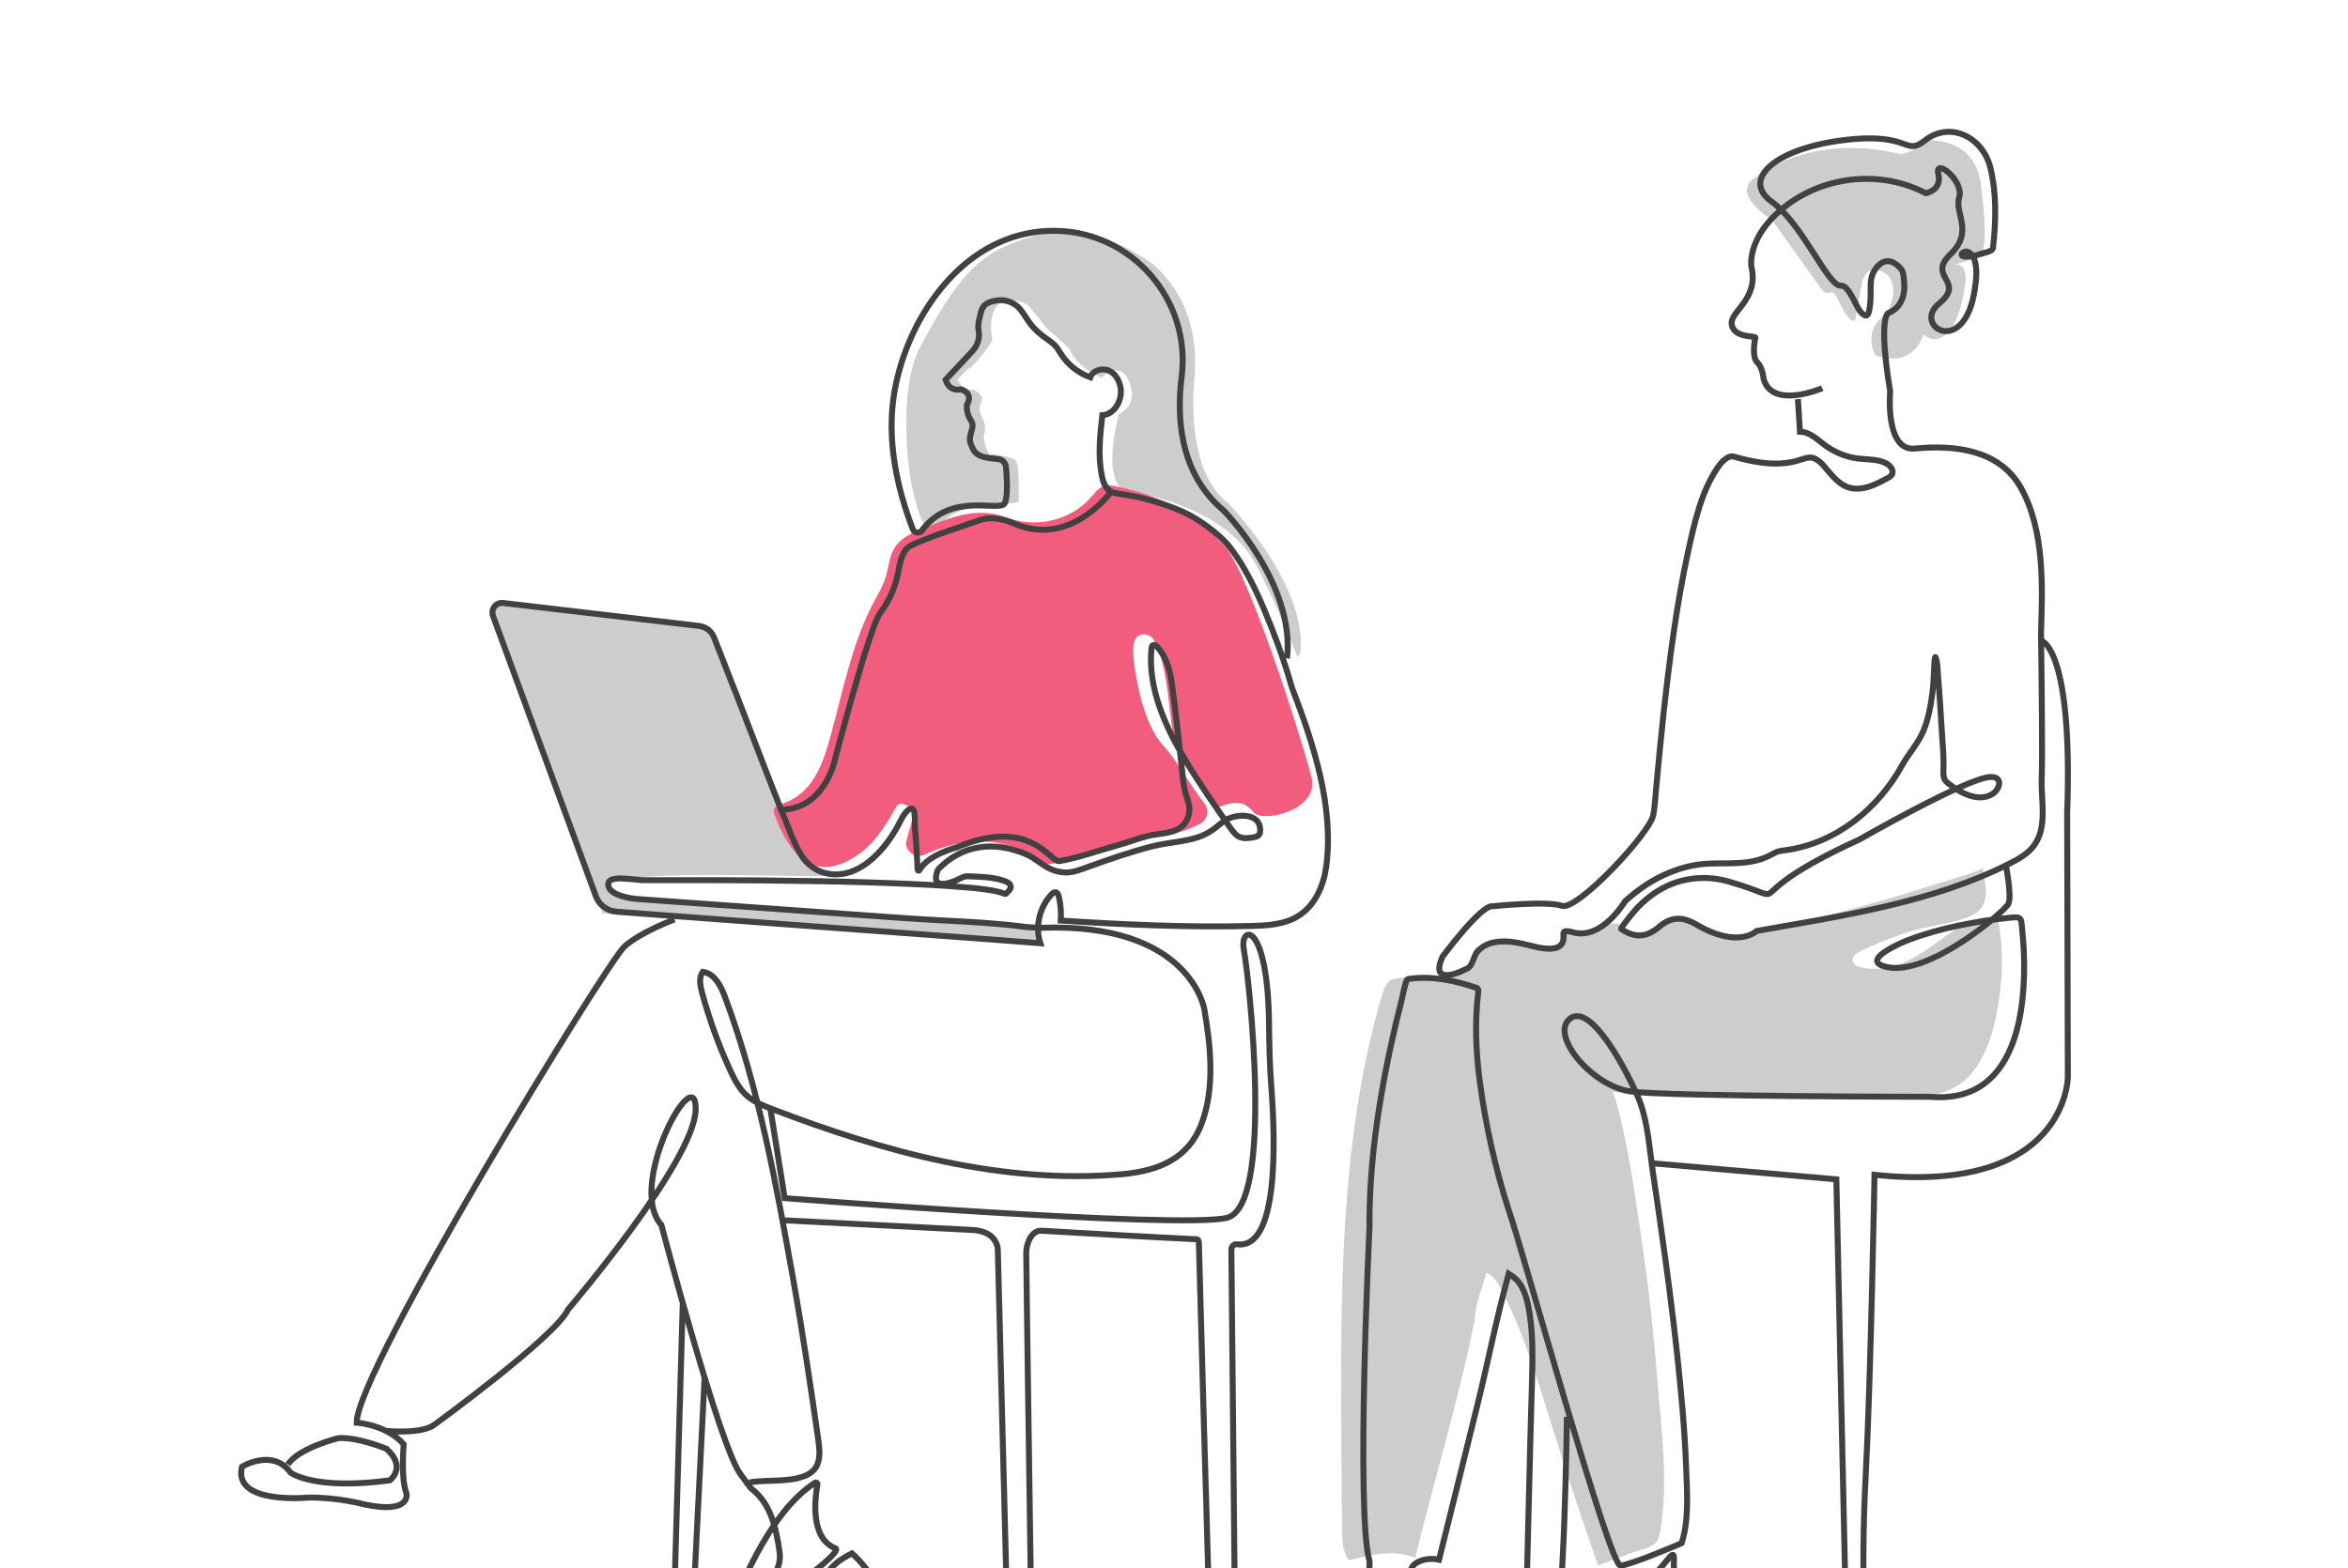<svg width="497" height="332" viewBox="0 0 497 332" fill="none" xmlns="http://www.w3.org/2000/svg">
<g clip-path="url(#clip0_2634_510)">
<path d="M209.57 96.125C209.57 96.125 214.571 96.557 215.148 97.758C215.725 98.959 215.725 105.778 215.581 106.21C215.437 106.642 209.378 106.883 207.262 107.219C205.146 107.555 201.443 107.987 198.318 111.829C195.192 115.671 192.692 101.264 192.692 101.264C192.692 101.264 189.662 82.775 194.952 73.074C200.241 63.373 204.761 55.881 212.215 52.423C219.668 48.966 229.911 45.988 243.808 55.785C243.808 55.785 254.339 63.229 252.848 79.893C252.848 79.893 250.395 99.199 259.965 106.546C259.965 106.546 276.795 123.691 275.256 138.242L274.631 139.059C274.631 139.059 266.601 119.129 263.812 116.535C263.812 116.535 257.897 106.979 237.845 103.857C237.845 103.857 233.18 102.032 236.835 87.673C236.835 87.673 241.74 85.704 238.47 79.701C238.47 79.701 236.835 76.724 233.181 79.941C233.181 79.941 228.131 78.116 226.4 73.938C226.4 73.938 224.91 72.305 221.64 69.616C221.64 69.616 218.081 65.054 217.504 64.525C216.927 63.997 212.984 62.556 211.061 64.766C209.137 66.975 209.907 71.297 210.051 71.825C210.195 72.353 206.012 77.876 204.906 78.116L202.646 80.373C202.646 80.373 203.703 82.727 206.156 82.534C206.156 82.534 208.224 83.687 207.839 84.744C207.839 84.744 206.877 86.569 207.743 88.105C208.608 89.642 208.704 91.083 208.32 91.851C207.935 92.62 208.801 95.741 209.522 96.173L209.57 96.125Z" fill="#CDCDCD"/>
<path d="M105.803 134.112L127.539 193.374L220.634 200.001L219.192 196.495C219.192 196.495 134.223 190.972 131.818 189.916C114.651 182.52 178.078 186.506 175.192 185.209C173.029 184.201 169.855 182.808 168.028 178.534C161.728 163.983 157.641 148.567 150.764 134.256C150.043 133.824 149.178 133.344 148.168 132.959C146.389 132.335 143.696 131.711 139.993 131.759L105.515 127.917C105.515 127.917 102.101 128.829 105.755 134.064L105.803 134.112Z" fill="#CDCDCD"/>
<path d="M394.216 59.379L392.677 67.783C392.677 67.783 391.716 69.032 389.455 64.23C387.195 59.427 387.628 64.085 385.272 60.82L375.029 46.509C375.029 46.509 366.134 41.13 371.471 37.624C371.471 37.624 382.531 28.02 401.862 32.534C401.862 32.534 402.391 33.542 408.594 29.7C408.594 29.7 417.827 29.268 419.221 38.585C419.221 38.585 421.048 50.447 419.413 54.337C419.413 54.337 414.749 55.681 413.931 55.969C413.931 55.969 416.913 55.537 415.807 61.06C415.807 61.06 414.797 69.944 410.662 71.577C410.662 71.577 408.834 72.49 407.151 70.761C407.151 70.761 405.324 78.156 396.957 75.227C396.957 75.227 394.024 69.944 399.073 66.727C399.073 66.727 402.343 61.876 399.794 58.467C399.794 58.467 395.899 54.865 394.216 59.379Z" fill="#CDCDCD"/>
<path d="M164.037 170.899C164.037 170.899 163.893 171.091 163.845 171.235C163.701 171.667 163.845 172.099 163.989 172.531C166.393 179.255 170.962 186.314 178.944 182.52C184.282 179.975 186.734 176.037 189.571 171.091C189.716 170.803 189.908 170.514 190.148 170.37C191.158 169.65 193.466 171.379 193.514 172.051L191.735 178.486C191.831 180.503 193.947 181.8 195.774 180.936C201.064 178.486 211.066 175.557 220.01 182.376C220.683 182.856 221.501 183.097 222.318 182.953C226.261 182.184 238.427 179.687 244.101 176.998C244.101 176.998 248.718 177.238 254.055 174.404C255.594 173.588 256.075 171.523 254.969 170.13C251.555 165.808 249.295 161.198 246.41 158.076C243.524 154.955 241.649 149.864 240.399 142.757C239.437 137.138 239.87 135.313 240.976 134.593C241.697 134.112 242.659 134.304 243.38 134.641C245.207 135.601 246.698 141.892 247.419 148.471C247.612 150.2 247.804 151.929 248.044 153.658C248.285 155.387 248.574 157.116 249.487 158.701C250.208 159.901 251.17 160.91 251.892 162.158C252.613 163.407 253.142 164.511 253.719 165.712C254.921 168.209 256.027 170.466 257.758 170.755C258.095 170.803 258.479 170.754 258.912 170.562C259.585 170.274 262.038 169.602 263.432 170.37C264.057 170.706 264.682 171.139 265.308 171.955C267.087 174.356 279.349 171.619 277.618 164.607C275.887 157.596 263.288 117.448 258.239 114.663C253.045 108.372 244.246 104.626 236.504 103.041C235.35 102.801 234.34 102.465 233.282 103.041C232.224 103.617 231.455 104.722 230.637 105.586C226.261 110.389 219.048 111.829 213.037 109.572C206.305 107.027 200.439 109.86 194.188 112.406C192.312 113.174 190.437 114.23 189.379 115.959C188.225 117.784 188.129 120.041 187.504 122.106C186.83 124.315 185.484 126.428 184.426 128.494C180.146 137.09 178.367 146.55 175.819 155.771C174.184 161.726 172.068 168.113 165.528 170.178C165.047 170.322 164.518 170.514 164.182 170.851L164.037 170.899Z" fill="#F25D7D"/>
<path d="M293.869 208.021C293.196 208.597 292.908 209.51 292.619 210.374C283.098 242.502 283.771 277.655 283.964 310.792C283.964 310.936 283.964 311.128 283.964 311.272C283.964 314.25 283.963 317.179 284.06 320.156C284.156 322.702 283.771 326.688 284.781 328.993C285.55 330.674 285.358 330.338 287.378 329.905C288.724 329.569 290.119 329.233 291.513 329.089C294.206 328.753 296.995 328.753 299.544 329.857C303.631 313.001 308.824 296.289 312.19 279.288C312.19 276.311 313.873 272.421 314.595 269.491C315.941 270.02 316.903 271.316 317.576 272.613C322.337 281.737 325.126 291.054 328.155 300.803C331.329 311.08 334.695 321.261 338.253 331.442C340.61 330.578 343.014 329.665 345.37 328.801C347.005 328.176 349.65 327.84 350.708 326.352C351.14 325.727 351.285 324.959 351.429 324.238C353.208 313.529 351.621 302.34 350.756 291.582C349.986 281.545 348.832 271.508 347.342 261.567C345.947 252.203 344.697 242.79 342.196 233.617C341.042 229.68 339.119 226.03 337.003 222.524C335.368 219.835 332.868 215.753 329.405 215.32C323.395 214.552 327.77 231.168 343.399 231.312C353.93 231.745 364.509 232.081 375.039 232.273C382.204 232.417 389.417 232.513 396.582 232.417C403.747 232.321 412.162 233.329 417.259 227.326C420 224.109 421.443 219.979 422.357 215.849C423.799 209.413 424.184 202.642 423.174 196.111C423.078 195.583 422.982 195.054 422.645 194.622C421.876 193.662 419.76 194.286 418.75 194.526C416.346 195.054 414.374 196.447 412.307 197.888C406.873 201.778 401.247 206.34 394.034 204.851C393.216 204.707 392.303 204.275 392.158 203.458C391.966 202.498 393.024 201.778 393.889 201.345C397.304 199.713 400.91 198.272 404.517 197.167C408.123 196.063 412.21 195.727 415.913 194.43C417.163 193.998 418.414 193.422 419.231 192.413C420.289 191.116 420.433 189.484 420.289 187.899C420.193 186.506 419.808 185.161 419.712 183.721C419.712 184.345 409.998 187.082 408.748 187.515C404.805 188.811 400.814 190.012 396.823 191.116C388.696 193.325 381.05 195.583 372.683 196.831C370.712 197.119 370.135 197.84 368.211 198.32C366.095 198.896 358.017 194.862 355.757 194.478C352.054 193.806 351.718 198.224 345.178 197.359C342.87 197.071 343.591 195.823 342.293 195.583C339.744 195.054 334.358 198.56 332.242 197.071C331.088 196.303 330.175 201.826 327.674 200.721C328.155 200.913 324.885 199.713 324.645 199.857C323.491 200.577 322.385 199.857 321.038 199.713C317.624 199.376 316.278 199.713 312.767 200.481C311.613 200.721 311.613 203.603 310.988 204.611C310.603 205.235 308.776 205.139 308.151 205.572C304.881 207.781 299.399 206.58 295.985 207.108C295.264 207.204 294.543 207.348 293.966 207.781C293.869 207.829 293.821 207.877 293.773 207.973L293.869 208.021Z" fill="#CDCDCD"/>
<path d="M142.779 194.671C142.779 194.671 135.807 197.216 132.2 200.386C128.594 203.555 75.266 290.526 75.506 301.236C75.506 301.236 81.709 301.572 85.46 305.798C85.46 305.798 84.787 313.05 86.037 316.171C86.037 316.171 87.191 320.685 77.093 318.524C77.093 318.524 71.419 316.988 65.264 317.084C65.264 317.084 49.203 318.668 51.222 310.552C51.222 310.552 57.714 306.566 61.513 311.801C61.513 311.801 66.37 315.595 82.527 313.434C82.527 313.434 86.181 310.697 81.806 306.759C81.806 306.759 75.699 304.213 71.611 304.501C71.611 304.501 63.292 306.518 60.936 310.072" stroke="#414141" stroke-width="1.264" stroke-miterlimit="10"/>
<path d="M272.422 139.395C274.202 123.499 258.958 108.036 258.958 108.036C249.437 100.064 249.1 87.817 250.11 79.846C252.226 63.565 239.579 48.918 223.134 48.87C221.932 48.87 221.21 48.918 221.21 48.918C218.421 49.11 215.68 49.687 213.035 50.695C200.677 55.401 192.406 68.56 189.714 80.998C188.079 88.346 188.608 95.693 190.339 102.945C191.108 106.067 192.07 109.092 193.224 112.07C193.512 112.838 194.618 113.03 195.099 112.358C201.399 103.857 211.785 108.612 212.699 106.499C213.372 104.962 213.132 101.072 212.939 98.863C212.843 97.951 212.122 97.23 211.16 97.182C206.688 96.846 206.255 95.933 205.534 94.109C204.668 92.092 206.592 90.555 205.534 89.066C204.476 87.577 204.669 85.704 204.669 85.704C206.159 83.159 203.418 82.439 203.418 82.439C200.773 82.967 200.148 80.422 200.148 80.422L205.726 74.467C206.88 73.266 207.506 71.537 207.121 69.905C206.88 68.752 207.458 66.783 207.698 65.919C208.083 64.382 209.237 63.95 210.727 63.661C212.41 63.325 214.238 63.806 215.488 65.006C216.498 65.967 217.123 67.263 217.988 68.416C218.902 69.664 220.104 70.721 221.402 71.633C222.124 72.162 222.893 72.642 223.47 73.314C223.903 73.794 224.192 74.419 224.576 74.947C226.019 77.204 228.231 78.981 230.779 79.894C231.308 78.405 233.328 77.829 234.771 78.501C236.213 79.173 237.031 80.758 237.223 82.343C237.511 84.84 235.877 87.769 233.328 87.913C232.847 92.188 232.366 96.51 233.232 100.736C233.472 102.033 234.001 103.473 235.155 104.098C235.732 104.386 236.358 104.482 236.983 104.578C241.599 105.202 246.119 106.499 250.399 108.372C253.62 109.812 258.237 113.126 260.353 115.911C264.248 120.954 266.844 127.101 269.153 132.912C270.788 137.09 272.278 141.316 273.48 145.638C278 157.308 282.472 170.995 280.693 183.673C280.116 187.707 278.289 191.741 274.875 193.902C271.942 195.775 268.287 195.967 264.777 196.063C251.36 196.399 237.896 195.775 224.528 194.911C224.624 193.23 224.528 191.549 224.143 189.916C224.047 189.484 223.807 188.908 223.374 188.908C223.086 188.908 222.845 189.1 222.653 189.292C220.056 191.981 219.046 196.159 220.2 199.713C212.747 199.137 205.293 198.56 197.84 198.032L167.305 195.775L139.415 193.71L130.519 193.038C128.499 192.894 126.768 191.597 126.095 189.676L104.36 130.415C103.831 128.974 104.985 127.485 106.524 127.677L147.974 132.528C149.417 132.72 150.619 133.632 151.148 134.977L156.39 148.376C160.044 157.788 163.603 167.249 167.401 176.566C168.171 178.39 168.94 180.263 170.142 181.848C171.297 183.337 172.931 184.441 174.759 184.874C181.635 186.506 187.261 180.071 190.146 174.693C190.723 173.588 191.252 172.387 192.166 171.571C192.406 171.379 192.695 171.187 192.983 171.235C193.272 171.283 193.464 171.571 193.512 171.859C193.705 172.772 193.609 173.924 193.657 174.885C193.753 175.989 193.801 177.094 193.897 178.246C194.041 180.215 194.137 182.184 194.234 184.153C194.234 184.345 194.522 184.441 194.618 184.249C196.349 180.984 202.553 179.399 202.553 179.399C218.181 172.868 222.316 182.617 224.192 182.328C228.183 181.656 232.126 180.215 236.021 179.111C238.425 178.438 240.781 177.526 243.186 176.95C245.59 176.373 248.571 176.614 250.447 174.693C251.36 173.732 251.841 172.387 251.745 171.043C251.649 169.89 251.168 168.786 250.88 167.681C250.591 166.625 250.447 165.472 250.351 164.367C249.581 157.692 248.956 151.065 247.994 144.438C247.61 141.7 246.792 138.915 244.869 136.898C244.676 136.706 244.484 136.514 244.244 136.562C243.859 136.562 243.715 137.09 243.715 137.474C242.993 145.542 246.456 153.418 250.591 160.43C253.621 165.568 257.035 170.418 260.449 175.317C260.978 176.037 261.507 176.806 262.324 177.19C263.19 177.574 264.152 177.478 265.065 177.334C265.642 177.238 266.267 177.142 266.556 176.662C266.7 176.469 266.748 176.181 266.748 175.941C266.892 171.811 261.314 172.291 259.102 173.828C257.996 174.645 256.987 175.605 255.785 176.277C252.37 178.294 247.658 178.198 243.859 179.207C239.195 180.407 234.626 181.992 230.106 183.625C228.664 184.153 227.173 184.73 225.634 184.73C224.817 184.73 224.047 184.586 223.278 184.345C221.451 183.769 220.104 182.569 218.517 181.56C217.171 180.744 215.488 180.167 213.949 179.783C211.208 179.063 208.323 179.015 205.582 179.783C203.659 180.311 201.88 181.272 200.341 182.472C200.004 182.761 198.61 183.961 198.561 184.105C197.984 185.402 197.648 187.179 199.571 187.131C200.293 187.131 201.062 186.891 201.735 186.651C202.649 186.362 203.562 185.69 204.476 185.546C204.717 185.546 204.909 185.546 205.149 185.546C207.506 185.642 210.102 185.69 212.41 186.458C213.035 186.651 214.189 187.131 213.901 188.043C213.853 188.235 213.709 188.379 213.613 188.523C213.42 188.764 213.228 188.956 212.987 189.148C212.987 189.148 212.891 189.196 212.843 189.244C212.795 189.244 212.699 189.244 212.651 189.244C211.497 188.764 210.198 188.572 208.948 188.379C206.688 188.043 204.428 187.851 202.168 187.707C199.187 187.467 196.157 187.323 193.176 187.179C189.714 187.035 186.251 186.891 182.789 186.795C179.134 186.699 175.48 186.603 171.825 186.555C168.171 186.506 164.612 186.458 161.054 186.41C157.784 186.41 154.514 186.362 151.292 186.362C148.648 186.362 145.955 186.362 143.31 186.362C141.531 186.362 139.704 186.362 137.924 186.362C137.251 186.362 136.626 186.362 135.953 186.362C135.087 186.266 134.222 186.17 133.356 186.122C132.491 186.074 129.076 185.594 128.788 186.939C128.259 189.436 133.404 190.252 134.847 190.348L164.997 192.509L191.252 194.382C199.956 195.007 208.852 195.151 217.46 196.303L220.345 196.447C251.986 195.247 254.919 213.688 254.919 213.688C256.265 221.468 257.179 230.256 254.39 237.796C251.601 245.336 245.253 247.881 237.656 248.601C212.314 250.858 187.069 243.895 163.314 234.77C161.439 234.05 159.515 233.282 158.025 231.937C156.438 230.496 155.428 228.527 154.562 226.606C152.11 221.324 150.138 215.801 148.6 210.182C148.215 208.693 147.878 207.013 148.744 205.764C151.244 206.1 152.591 208.742 153.456 211.095C160.621 230.208 164.276 250.714 167.882 270.788C169.902 282.122 171.585 293.504 173.22 304.933C173.508 307.046 173.749 309.448 172.402 311.08C171.489 312.185 170.094 312.665 168.748 313.001C165.67 313.674 162.449 313.385 159.323 313.77C159.083 313.77 158.794 313.866 158.65 314.058C158.313 314.49 158.794 315.018 159.227 315.354C163.122 318.38 164.324 323.663 164.997 328.513C165.334 330.866 164.564 332.115 163.651 334.132C162.737 336.149 162.304 338.454 162.064 340.615C162.064 340.855 162.016 343.448 162.064 345.417C162.064 346.714 161.294 347.915 160.092 348.443C153.985 351.228 157.063 356.991 157.063 356.991C162.929 359.056 169.806 349.163 169.806 349.163C171.825 342.104 183.895 336.869 184.376 334.9C184.857 332.931 180.337 328.897 180.337 328.897C178.125 330.002 175.672 331.587 174.711 333.94C174.278 334.996 174.037 336.101 173.557 337.109C173.124 337.974 172.547 338.79 171.922 339.51C169.998 341.864 167.786 343.977 165.478 345.898C163.506 343.544 163.651 339.078 166.247 337.205C178.99 328.177 176.874 327.841 176.874 327.841C171.345 325.728 172.547 316.987 173.027 314.298C173.076 314.01 172.739 313.77 172.499 313.962C153.072 326.496 146.305 378.176 140.053 368.427C134.485 360.539 82.509 333.147 24.037 349.163C-34.435 365.179 -39.54 379.863 -60.887 368.427C-82.234 356.991 -48.821 339.895 -36.291 348.443C-23.762 356.991 -75.739 416.221 -181.546 415.757C-266.192 415.386 -291.066 467.881 -292.922 494.175" stroke="#414141" stroke-width="1.264" stroke-miterlimit="10"/>
<path d="M81.758 302.965C81.758 302.965 89.259 303.733 92 301.62C92 301.62 117.727 282.891 120.227 277.272C120.227 277.272 147.059 245.864 147.252 234.915C147.444 223.965 132.489 251.003 139.991 259.359C139.991 259.359 152.541 306.999 156.821 312.233C156.821 312.233 158.216 314.106 158.408 314.49" stroke="#414141" stroke-width="1.264" stroke-miterlimit="10"/>
<path d="M144.516 276.119L142.16 357.616C142.16 357.616 142.689 360.401 144.516 360.257C146.344 360.113 146.248 349.404 146.248 349.404L149.133 291.823" stroke="#414141" stroke-width="1.264" stroke-miterlimit="10"/>
<path d="M235.109 104.193C235.109 104.193 226.645 115.959 214.816 110.917C214.816 110.917 210.344 108.756 206.978 110.292C206.978 110.292 194.764 114.278 192.456 115.719C191.254 116.487 190.628 118.504 190.292 120.281C189.763 123.499 188.609 126.572 186.685 129.262C186.541 129.454 186.397 129.694 186.253 129.886C183.944 133.056 176.587 161.39 176.587 161.39C176.587 161.39 174.327 171.235 165.527 171.427" stroke="#414141" stroke-width="1.264" stroke-miterlimit="10"/>
<path d="M165.43 258.35L205.679 260.415C211.353 260.655 211.209 264.689 211.209 264.689L213.565 355.694C214.334 361.553 218.47 360.257 218.47 356.319C218.47 352.381 217.22 269.107 217.22 265.314C217.22 263.633 218.037 260.991 219.961 260.607C220.249 260.559 220.586 260.607 220.874 260.607C231.597 261.232 242.321 261.856 253.044 262.384C253.188 262.384 253.381 262.384 253.525 262.48C253.717 262.624 253.765 262.912 253.765 263.201C254.15 276.455 254.487 289.758 254.871 303.012L255.352 319.196L255.785 334.612C255.881 338.022 254.679 360.209 257.805 360.737C259.872 361.121 261.555 359.44 261.555 357.471L260.642 264.593C260.642 263.969 261.171 263.345 261.796 263.441C270.692 264.737 269.971 241.542 269.105 230.16C268.768 225.886 268.672 221.564 268.624 217.242C268.432 194.671 262.277 195.775 263.287 201.106C264.393 206.965 269.778 255.517 259.632 257.87C249.486 260.223 166.104 253.692 166.104 253.692L163.074 234.818" stroke="#414141" stroke-width="1.264" stroke-miterlimit="10"/>
<path d="M385.711 82.198C385.711 82.198 375.132 86.761 373.304 80.23C373.304 80.23 373.112 77.78 371.958 76.724C370.804 75.667 371.381 72.065 371.573 71.537C371.765 71.009 367.149 71.681 366.572 68.8C365.995 65.918 372.391 63.565 370.708 56.41C370.708 56.41 369.842 51.031 376.093 45.22C383.787 38.065 395.28 35.904 405.089 39.745C405.907 40.082 406.772 40.466 407.638 40.898C407.638 40.898 411.1 40.37 410.283 36.816C409.465 33.262 415.765 38.305 414.707 41.762C413.649 45.22 417.88 49.014 412.831 53.864C407.782 58.715 416.197 59.531 410.427 64.286C404.657 69.04 415.909 75.955 418.025 61.116C418.313 59.195 418.554 57.082 417.977 55.161C417.688 54.201 416.678 52.616 415.428 53.528C415.332 53.576 415.236 53.672 415.236 53.816C415.139 54.153 415.62 54.345 416.005 54.345C417.111 54.345 418.169 54.105 419.227 53.768C419.804 53.576 421.535 53.288 421.824 52.664C421.824 52.568 421.872 52.472 421.872 52.376C422.497 46.757 422.641 40.994 421.295 35.471C420.189 30.909 416.101 27.355 411.437 27.98C410.187 28.172 408.888 28.652 407.686 29.564C402.926 33.358 404.849 27.884 390.327 29.66C375.805 31.437 368.447 37.968 375.035 42.723C381.623 47.477 386.913 60.684 389.654 60.492C390.808 60.396 391.721 62.365 392.202 63.133C392.827 64.189 393.452 66.014 394.558 66.687C395.424 67.215 395.616 66.014 395.712 65.39C395.905 64.382 395.953 63.325 395.953 62.317C396.001 60.828 395.809 59.483 396.386 58.042C396.674 57.37 397.059 56.698 397.636 56.17C398.165 55.641 398.886 55.257 399.656 55.305C400.425 55.305 401.098 55.737 401.675 56.218C402.012 56.506 402.3 56.794 402.541 57.13C402.781 57.562 402.877 58.042 402.925 58.523C403.118 59.915 403.214 61.356 402.829 62.701C402.397 64.334 401.339 65.63 399.752 66.255C399.752 66.255 397.444 66.687 400.088 82.871C400.088 82.871 398.934 95.597 405.33 94.973C413.745 94.156 423.218 95.213 427.738 103.233C432.787 112.213 432.355 124.027 432.018 134.016C432.114 139.971 432.162 145.878 432.21 151.833C432.21 156.251 432.306 160.717 432.162 165.136C432.018 169.554 433.412 175.077 430.575 178.967C429.325 180.695 427.45 181.8 425.526 182.76C409.177 191.117 389.702 193.95 371.813 197.12C371.813 197.12 367.967 200.961 359.119 195.775C356.185 194.046 353.781 194.046 351.232 196.207C348.684 198.368 346.28 198.8 343.154 196.687C342.913 196.543 346.087 192.701 346.472 192.317C347.866 190.876 349.405 189.532 351.136 188.523C355.705 185.738 361.138 185.21 366.236 186.746C381.575 191.261 365.274 190.684 393.549 177.766C393.549 177.766 416.39 164.655 421.343 164.511C424.132 164.415 423.314 167.249 421.583 168.209C418.554 169.89 414.899 167.825 412.495 165.952C412.11 165.664 411.725 165.328 411.533 164.848C411.196 163.935 411.437 162.542 411.389 161.534C411.389 160.141 411.293 158.748 411.196 157.404C411.052 154.666 410.812 151.881 410.667 149.144C410.523 146.983 410.379 144.774 410.187 142.612C410.09 141.556 410.138 140.211 409.706 139.203C409.513 138.723 409.417 140.692 409.417 140.884C409.321 142.949 409.273 145.014 408.984 147.079C408.648 149.624 408.167 152.169 407.205 154.57C406.099 157.308 404.128 159.373 402.685 161.918C397.636 171.187 388.548 178.63 377.872 180.023C377.343 180.071 376.815 180.167 376.286 180.311C375.757 180.503 375.276 180.791 374.795 181.032C370.66 183.241 366.235 182.664 361.763 182.856C355.945 183.097 350.415 185.594 345.895 189.196C345.222 189.724 344.597 190.3 343.971 190.828C343.971 190.828 339.211 198.944 333.152 197.456C333.152 197.456 331.036 196.735 330.94 197.552C330.844 198.368 332.046 202.354 324.208 200.289C321.419 199.569 318.197 198.848 315.36 199.761C314.35 200.097 313.485 200.625 312.763 201.442C311.946 202.354 311.802 204.035 310.936 204.803C310.792 204.947 310.599 205.043 310.407 205.14C309.205 205.716 308.003 206.292 306.656 206.436C306.223 206.484 305.743 206.484 305.358 206.292C304.012 205.668 304.925 203.555 305.31 202.594C305.31 202.594 313.581 191.405 315.985 191.885C315.985 191.885 327.334 190.684 330.603 191.789C333.873 192.893 349.165 176.469 349.934 172.627C350.367 170.418 350.415 168.065 350.655 165.808C351.088 161.102 351.569 156.395 352.05 151.737C353.348 139.923 354.839 128.109 357.388 116.488C358.686 110.629 360.08 104.241 363.446 99.199C363.975 98.382 364.601 97.614 365.37 97.086C365.658 96.894 365.995 96.702 366.332 96.654C366.764 96.606 367.197 96.702 367.582 96.846C371.958 98.046 376.67 98.815 380.998 97.374C381.815 97.134 382.585 96.798 383.45 96.894C384.364 97.038 385.133 97.662 385.807 98.382C387.394 100.111 388.74 102.224 390.952 103.089C392.395 103.665 394.03 103.521 395.472 103.089C396.915 102.657 398.309 101.888 399.656 101.168C399.944 101.024 400.233 100.832 400.425 100.544C401.002 99.679 400.185 98.575 399.223 98.094C397.444 97.182 395.328 97.326 393.308 97.086C390.808 96.798 388.403 95.789 386.336 94.3C384.653 93.052 383.066 91.419 380.998 91.419C380.854 89.114 380.71 86.809 380.565 84.504" stroke="#414141" stroke-width="1.264" stroke-miterlimit="10"/>
<path d="M424.57 183.193C424.57 183.193 425.917 189.821 425.099 191.405C424.282 192.99 408.365 206.725 399.373 204.756C393.458 203.459 402.162 199.714 403.893 199.041C410.866 196.4 418.271 195.055 425.628 194.287C427.984 194.047 427.792 194.431 428.033 196.784C428.225 198.705 428.369 200.578 428.417 202.499C428.754 213.785 426.782 230.833 412.501 232.226C411.154 232.37 409.76 232.322 408.413 232.226C408.413 232.226 353.787 232.178 345.324 231.121C336.861 230.065 327.724 218.827 332.485 215.561C337.486 212.152 346.237 230.593 347.295 233.762C348.93 238.565 349.219 244.04 349.988 249.034C350.565 252.78 351.094 256.526 351.623 260.272C352.873 269.012 354.027 277.8 354.989 286.637C355.855 294.705 356.624 302.821 356.913 310.937C357.105 316.027 357.538 321.838 355.951 326.737C355.951 326.737 345.372 331.299 343.016 331.491C340.659 331.683 322.29 264.498 319.309 256.094C316.472 247.257 314.404 237.989 313.202 228.768C312.385 222.525 312.144 216.234 312.913 209.943C312.913 209.751 312.913 209.51 312.817 209.366C312.721 209.222 312.577 209.174 312.433 209.126C307.864 207.589 303.152 206.581 298.295 207.253C298.151 207.253 297.959 207.301 297.862 207.397C297.766 207.493 297.718 207.638 297.67 207.734C297.093 209.558 296.804 211.431 296.324 213.256C295.795 215.321 295.266 217.434 294.833 219.499C293.967 223.293 293.198 227.135 292.525 230.977C291.13 238.949 290.168 247.017 289.928 255.085C289.88 256.67 289.88 258.255 289.88 259.839C289.88 259.839 286.947 320.205 289.88 330.531C289.88 330.531 290.457 338.022 284.398 340.712C280.744 342.296 279.782 345.418 278.532 348.924C278.387 349.308 278.243 349.644 278.003 349.932C277.714 350.268 277.281 350.46 276.897 350.653C273.771 352.189 269.732 355.839 265.981 354.254C262.23 352.67 267.856 364.051 274.444 361.362C281.032 358.673 284.639 352.429 296.564 354.206C308.489 355.983 301.613 346.571 301.228 344.842C300.844 343.113 295.41 353.918 281.032 352.429C281.032 352.429 279.974 350.989 282.234 350.46C284.494 349.932 296.42 347.435 299.161 343.161C300.94 340.375 299.497 337.254 298.824 334.372C298.536 333.172 298.391 332.115 299.353 331.251C300.7 330.098 302.96 329.858 304.595 330.242C304.595 330.242 312.144 299.939 312.769 297.298C315.029 288.125 316.809 278.809 319.357 269.684C320.463 270.357 321.377 271.173 322.002 272.278C322.723 273.526 323.156 274.919 323.444 276.36C324.598 281.834 324.406 287.453 324.262 293.024C324.021 300.9 323.829 308.776 323.637 316.652L322.964 343.257L322.675 355.071C322.675 355.071 317.289 357.232 321.954 360.449C326.618 363.667 343.208 361.218 343.448 359.345C343.689 357.472 349.7 355.887 353.402 357.712C357.105 359.537 363.452 355.743 360.134 347.771C360.134 347.771 360.375 344.602 348.209 353.63C348.209 353.63 337.774 360.113 334.552 354.975C331.331 349.836 344.41 355.215 348.305 350.941C352.2 346.667 358.259 344.409 357.778 342.2C357.297 339.991 353.979 335.189 354.316 330.627C354.653 326.064 351.623 333.94 348.449 333.796C345.276 333.652 343.929 332.692 343.929 332.692C343.929 332.692 347.007 340.568 342.727 344.025C338.447 347.483 334.023 352.525 329.696 352.381C329.696 352.381 323.444 354.591 323.012 355.023C322.579 355.455 326.522 349.308 328.83 346.474C331.138 343.641 331.667 299.987 331.667 299.987" stroke="#414141" stroke-width="1.264" stroke-miterlimit="10"/>
<path d="M349.652 246.296L388.699 249.706L391.007 354.254" stroke="#414141" stroke-width="1.264" stroke-miterlimit="10"/>
<path d="M432.313 135.793C432.313 135.793 438.805 137.858 437.554 172.243L437.699 228.095C437.699 228.095 437.554 253.019 396.777 248.745C396.777 248.745 396.008 291.822 394.902 312.617C393.796 333.411 394.902 354.205 394.902 354.205C394.902 354.205 420.195 337.582 449.688 349.168C495.506 367.168 508.146 339.689 508.146 339.689" stroke="#414141" stroke-width="1.264" stroke-miterlimit="10"/>
</g>
<defs>
<clipPath id="clip0_2634_510">
<rect width="497" height="332" fill="white"/>
</clipPath>
</defs>
</svg>
